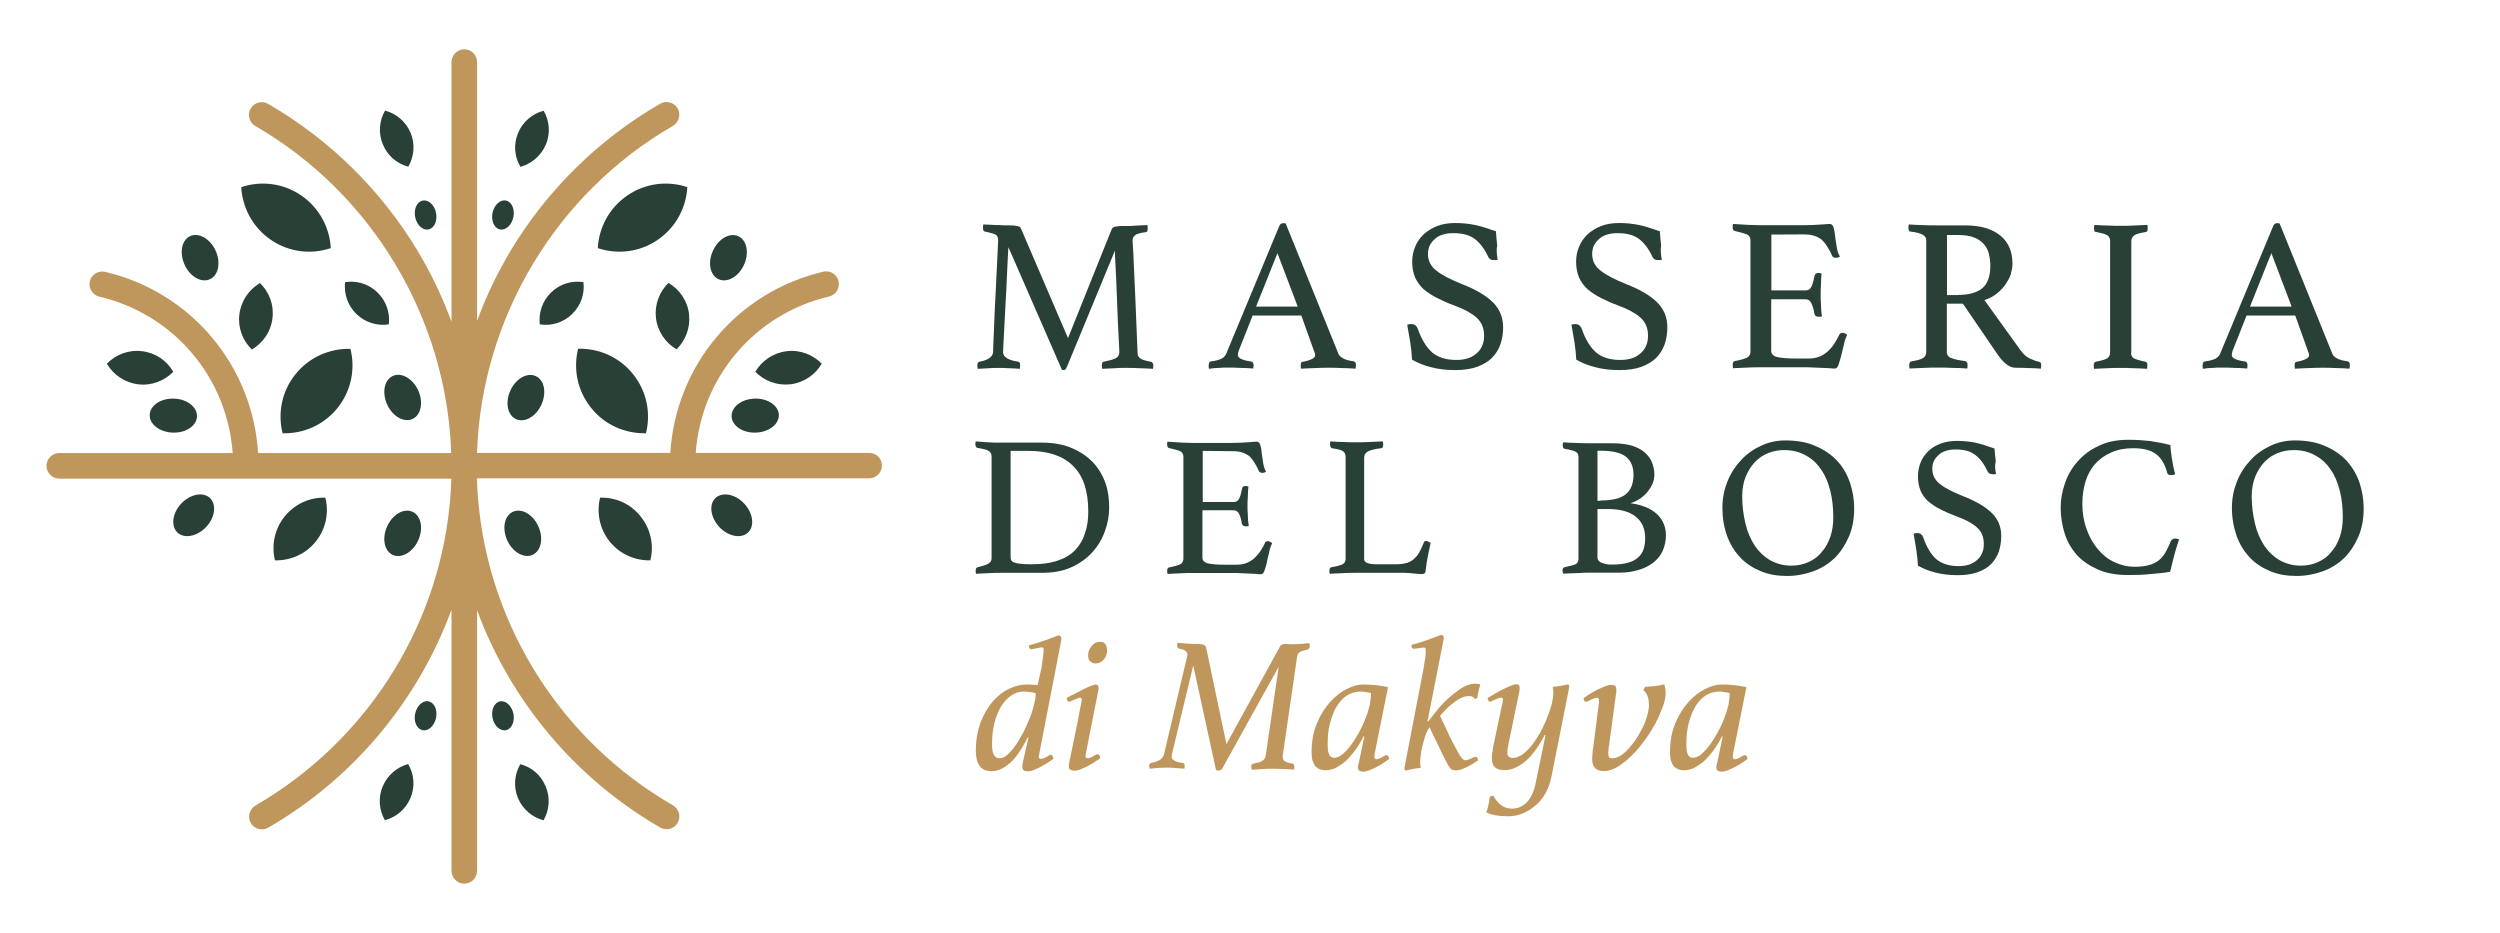 <?xml version="1.0" encoding="utf-8"?>
<!-- Generator: Adobe Illustrator 22.0.1, SVG Export Plug-In . SVG Version: 6.00 Build 0)  -->
<svg version="1.1" id="Livello_1" xmlns="http://www.w3.org/2000/svg" xmlns:xlink="http://www.w3.org/1999/xlink" x="0px" y="0px"
	 viewBox="0 0 1603 598" style="enable-background:new 0 0 1603 598;" xml:space="preserve">
<style type="text/css">
	.st0{fill:#BF975D;}
	.st1{fill:#284036;}
</style>
<g>
	<g>
		<g>
			<path class="st0" d="M557.4,290.4H446.1c3.5-48.4,37.7-89,85.5-100.3c4.4-1,7.1-5.4,6.1-9.8s-5.4-7.1-9.8-6.1
				c-55.3,13-94.6,60.2-98.1,116.2H305.9v-0.7c3-86,50.8-165.8,125.6-209c3.9-2.3,5.2-7.3,3-11.2c-2.3-3.9-7.3-5.2-11.2-3
				c-39.3,22.7-72.4,55.2-95.8,94.1c-8.6,14.4-15.9,29.5-21.6,45.2v-166c0-4.5-3.7-8.2-8.2-8.2s-8.2,3.7-8.2,8.2v166.5
				c-5.8-15.8-13.1-31.1-21.8-45.6c-23.4-38.9-56.5-71.4-95.8-94.1c-3.9-2.3-8.9-0.9-11.2,3c-2.3,3.9-0.9,8.9,3,11.2
				c74.9,43.3,122.8,123.4,125.6,209.7H165.5c-3.5-56-42.9-103.2-98.1-116.2c-4.4-1-8.8,1.7-9.8,6.1s1.7,8.8,6.1,9.8
				c47.9,11.3,82,51.9,85.5,100.3H38c-4.5,0-8.2,3.7-8.2,8.2s3.7,8.2,8.2,8.2h251.4c-0.2,5.7-0.5,11.3-1.1,16.9
				C280.4,404,233.8,476,163.8,516.5c-3.9,2.3-5.2,7.3-3,11.2c1.5,2.6,4.3,4.1,7.1,4.1c1.4,0,2.8-0.4,4.1-1.1
				c54.8-31.7,96.1-81.6,117.5-139.7v167.4c0,4.5,3.7,8.2,8.2,8.2s8.2-3.7,8.2-8.2V391.3c21.4,57.9,62.6,107.6,117.4,139.3
				c1.3,0.7,2.7,1.1,4.1,1.1c2.8,0,5.6-1.5,7.1-4.1c2.3-3.9,0.9-8.9-3-11.2c-71.1-41.1-117.8-114.2-124.9-195.7
				c-0.4-4.3-0.6-8.7-0.8-13.1v-0.9h251.5c4.5,0,8.2-3.7,8.2-8.2C565.5,294.1,561.9,290.4,557.4,290.4"/>
		</g>
		<g>
			<path class="st1" d="M189.5,239.9c-8.9,11-11.5,25.1-8.3,37.9c13.2,0.4,26.3-5.2,35.2-16.2c8.9-11.1,11.5-25.1,8.3-37.9
				C211.6,223.3,198.4,228.9,189.5,239.9"/>
		</g>
		<g>
			<path class="st1" d="M193.1,125.3c-11.7-8-25.9-9.5-38.4-5.3c0.7,13.1,7.3,25.8,19,33.8c11.7,8,25.9,9.5,38.4,5.3
				C211.4,146,204.8,133.3,193.1,125.3"/>
		</g>
		<g>
			<path class="st1" d="M221.3,180.9c-0.9,7.3,1.6,15,7.3,20.5c5.7,5.5,13.4,7.7,20.7,6.6c0.9-7.3-1.6-15-7.3-20.5
				C236.3,181.9,228.6,179.8,221.3,180.9"/>
		</g>
		<g>
			<path class="st1" d="M261.8,106.9c3.7-6.4,4.5-14.4,1.5-21.7c-3.1-7.3-9.3-12.4-16.4-14.3c-3.7,6.4-4.5,14.4-1.4,21.7
				C248.5,100,254.7,105,261.8,106.9"/>
		</g>
		<g>
			<path class="st1" d="M91.1,225.2c-8.7-1.1-16.9,2.2-22.6,8c4.1,7,11.3,12.1,20,13.2s16.9-2.2,22.6-8
				C107,231.3,99.8,226.2,91.1,225.2"/>
		</g>
		<g>
			<path class="st1" d="M174.7,204.1c1.1-8.7-2.1-16.9-8-22.6c-7,4.1-12.1,11.3-13.2,20s2.1,16.9,8,22.6
				C168.6,219.9,173.7,212.7,174.7,204.1"/>
		</g>
		<g>
			<path class="st1" d="M134.7,179c5.5-2.6,7-10.8,3.5-18.4s-10.9-11.7-16.3-9.2c-5.5,2.6-7,10.8-3.5,18.4
				C121.9,177.5,129.2,181.6,134.7,179"/>
		</g>
		<g>
			<path class="st1" d="M110.8,277.4c8.4,0.3,15.3-4.4,15.5-10.4s-6.4-11.2-14.8-11.4c-8.4-0.3-15.3,4.4-15.5,10.4
				C95.7,272,102.4,277.1,110.8,277.4"/>
		</g>
		<g>
			<path class="st1" d="M248.3,259.5c3.5,7.6,10.9,11.7,16.3,9.1c5.5-2.6,7-10.8,3.5-18.4s-10.9-11.7-16.3-9.1
				C246.3,243.7,244.8,251.9,248.3,259.5"/>
		</g>
		<g>
			<path class="st1" d="M274.8,147.1c3.7-0.8,5.8-5.5,4.8-10.6s-4.9-8.6-8.6-7.9c-3.7,0.8-5.8,5.5-4.8,10.6
				C267.3,144.4,271.1,147.9,274.8,147.1"/>
		</g>
		<g>
			<path class="st1" d="M414.2,277.8c3.2-12.8,0.6-26.8-8.3-37.9c-8.9-11.1-22-16.6-35.2-16.3c-3.2,12.8-0.6,26.8,8.3,37.9
				C387.8,272.6,401,278.1,414.2,277.8"/>
		</g>
		<g>
			<path class="st1" d="M402.3,125.3c-11.7,8-18.3,20.7-19,33.8c12.5,4.2,26.7,2.7,38.4-5.3s18.3-20.7,19-33.8
				C428.3,115.8,414,117.3,402.3,125.3"/>
		</g>
		<g>
			<path class="st1" d="M374.1,180.9c-7.3-1.1-15,1-20.7,6.6c-5.7,5.5-8.1,13.1-7.3,20.5c7.3,1.1,15-1,20.7-6.6
				C372.6,195.8,375,188.2,374.1,180.9"/>
		</g>
		<g>
			<path class="st1" d="M350,92.7c3.1-7.3,2.3-15.3-1.4-21.7c-7.1,1.9-13.4,6.9-16.4,14.3c-3.1,7.3-2.3,15.3,1.5,21.7
				C340.7,105,346.9,100,350,92.7"/>
		</g>
		<g>
			<path class="st1" d="M506.9,246.4c8.7-1.1,15.9-6.2,20-13.2c-5.7-5.8-13.9-9.1-22.6-8c-8.7,1.1-15.9,6.2-20,13.2
				C490,244.2,498.2,247.4,506.9,246.4"/>
		</g>
		<g>
			<path class="st1" d="M428.6,181.4c-5.8,5.7-9,13.9-8,22.6c1.1,8.7,6.2,15.9,13.2,20c5.8-5.7,9-13.9,8-22.6
				C440.8,192.7,435.6,185.5,428.6,181.4"/>
		</g>
		<g>
			<path class="st1" d="M460.7,179c5.5,2.6,12.8-1.5,16.3-9.1s2-15.8-3.5-18.4s-12.8,1.5-16.3,9.2
				C453.6,168.2,455.2,176.5,460.7,179"/>
		</g>
		<g>
			<path class="st1" d="M469.1,267c0.2,6,7.2,10.7,15.5,10.4c8.4-0.3,15-5.4,14.8-11.4s-7.2-10.7-15.5-10.4
				C475.5,255.8,468.9,260.9,469.1,267"/>
		</g>
		<g>
			<path class="st1" d="M343.6,241.2c-5.5-2.6-12.8,1.5-16.3,9.1s-2,15.8,3.5,18.4s12.8-1.5,16.3-9.1
				C350.6,251.9,349.1,243.7,343.6,241.2"/>
		</g>
		<g>
			<path class="st1" d="M320.6,147.1c3.7,0.8,7.5-2.8,8.6-7.9c1-5.1-1.1-9.9-4.8-10.6c-3.7-0.8-7.5,2.8-8.6,7.9
				C314.8,141.6,316.9,146.4,320.6,147.1"/>
		</g>
		<g>
			<path class="st1" d="M245.4,504.2c-3.1,7.3-2.3,15.3,1.4,21.7c7.1-1.9,13.4-6.9,16.4-14.3c3.1-7.3,2.3-15.3-1.5-21.7
				C254.7,491.8,248.5,496.9,245.4,504.2"/>
		</g>
		<g>
			<path class="st1" d="M202.5,347.2c6.6-8.2,8.5-18.6,6.1-28.1c-9.8-0.3-19.5,3.9-26.1,12.1s-8.5,18.6-6.2,28.1
				C186.2,359.5,195.9,355.4,202.5,347.2"/>
		</g>
		<g>
			<path class="st1" d="M116.2,322.9c-5.7,6.1-6.8,14.4-2.4,18.6c4.4,4.1,12.6,2.5,18.4-3.6c5.7-6.1,6.8-14.4,2.4-18.6
				C130.2,315.2,122,316.8,116.2,322.9"/>
		</g>
		<g>
			<path class="st1" d="M268.1,346.6c3.5-7.6,2-15.8-3.5-18.4s-12.8,1.5-16.3,9.2c-3.5,7.6-2,15.8,3.5,18.4
				C257.3,358.3,264.6,354.2,268.1,346.6"/>
		</g>
		<g>
			<path class="st1" d="M384.8,319.1c-2.4,9.5-0.4,19.9,6.1,28.1c6.6,8.2,16.4,12.3,26.1,12.1c2.4-9.5,0.4-19.9-6.2-28.1
				C404.3,322.9,394.6,318.8,384.8,319.1"/>
		</g>
		<g>
			<path class="st1" d="M458.8,319.3c-4.4,4.1-3.3,12.4,2.4,18.6c5.7,6.1,14,7.7,18.4,3.6s3.3-12.4-2.4-18.6
				C471.5,316.8,463.3,315.2,458.8,319.3"/>
		</g>
		<g>
			<path class="st1" d="M328.8,328.2c-5.5,2.6-7,10.8-3.5,18.4s10.9,11.7,16.3,9.1c5.5-2.6,7-10.8,3.5-18.4
				C341.6,329.7,334.3,325.6,328.8,328.2"/>
		</g>
		<g>
			<path class="st1" d="M274.8,449.7c-3.7-0.8-7.5,2.8-8.6,7.9c-1.1,5.1,1.1,9.9,4.8,10.6c3.7,0.8,7.5-2.8,8.6-7.9
				C280.6,455.2,278.5,450.5,274.8,449.7"/>
		</g>
		<g>
			<path class="st1" d="M333.6,490c-3.7,6.4-4.5,14.4-1.5,21.7c3.1,7.3,9.3,12.4,16.4,14.3c3.7-6.4,4.5-14.4,1.4-21.7
				C346.9,496.9,340.7,491.8,333.6,490"/>
		</g>
		<g>
			<path class="st1" d="M320.6,449.7c-3.7,0.8-5.8,5.5-4.8,10.6s4.9,8.6,8.6,7.9c3.7-0.8,5.8-5.5,4.8-10.6
				C328.1,452.5,324.3,449,320.6,449.7"/>
		</g>
	</g>
	<g>
		<g>
			<g>
				<g>
					<path class="st1" d="M712.7,147.3c0.2-0.4,0.4-0.8,0.6-1c0.2-0.4,0.6-0.6,1.2-0.8c0.6-0.2,1.2-0.4,2.3-0.4
						c0.8-0.2,2.3-0.2,3.9-0.2c0.8,0,1.7,0,2.9,0c1.2,0,2.5,0,3.9-0.2c1.4,0,2.9-0.2,4.3-0.2s2.7-0.2,3.9-0.2c0.2,1,0.2,1.7,0.2,2.3
						c0,1.4-0.4,2.3-1.4,2.3c-3.3,0.4-5.6,1-6.6,1.9c-1,0.8-1.7,1.9-1.7,3.1c0,0,0,1.2,0.2,3.7c0.2,2.3,0.4,6.4,0.6,12
						c0.2,5.6,0.6,13,1,22.1c0.4,9.3,0.8,20.7,1.4,34.3c0,1.9,0.6,3.1,1.9,3.9c1,0.8,3.3,1.4,6.8,2.1c0.4,0,0.8,0.4,1,0.8
						s0.4,0.8,0.4,1.4s0,1.2-0.2,2.3c-3.3-0.2-6.2-0.4-8.9-0.4c-2.7-0.2-5.2-0.2-7.4-0.2c-1,0-2.1,0-3.5,0c-1.4,0-2.9,0-4.3,0.2
						c-1.4,0-3.1,0.2-4.6,0.2c-1.4,0-2.9,0.2-3.9,0.2c-0.2-1-0.2-1.7-0.2-2.3c0-1.4,0.4-2.3,1.4-2.3c3.7-0.8,6.2-1.4,7.7-2.3
						c1.4-0.8,2.1-2.1,2.1-3.7c0-0.2,0-2.1-0.2-5.2s-0.4-7-0.6-11.6c-0.2-4.6-0.4-9.5-0.6-14.9c-0.2-5.4-0.4-10.3-0.6-15.1
						c-0.2-4.8-0.4-8.7-0.6-12.2c-0.2-3.3-0.2-5.6-0.2-6.2l-30.6,74.1c-0.4,0.8-0.8,1.4-1,1.9c-0.4,0.4-0.8,0.6-1.2,0.6
						c-0.6,0-1,0-1.2-0.2l-34.3-78.6c0,1-0.2,3.1-0.4,6.8c-0.2,3.5-0.4,7.9-0.6,12.8s-0.4,10.1-0.8,15.7c-0.2,5.6-0.6,10.5-0.8,15.3
						c-0.2,4.8-0.4,8.7-0.6,11.8c-0.2,3.1-0.2,4.8-0.2,5c0,2.9,3.1,5,9.5,6c1,0,1.4,0.8,1.4,2.3c0,0.6,0,1.2-0.2,2.3
						c-2.5-0.2-5-0.4-7.4-0.4c-2.5-0.2-4.6-0.2-6.4-0.2c-1.4,0-3.5,0-6,0.2c-2.5,0.2-5,0.2-7.2,0.4c-0.2-1-0.2-1.7-0.2-2.3
						c0-1.2,0.4-2.1,1.4-2.3c2.5-0.4,4.6-1.2,6-2.1c1.4-0.8,2.5-2.3,2.7-3.9c0-0.8,0-3.1,0.2-7s0.4-8.5,0.6-13.9
						c0.2-5.4,0.4-11,0.8-17c0.2-6,0.6-11.6,0.8-16.5c0.2-5.2,0.4-9.3,0.6-12.6c0.2-3.3,0.2-5,0.2-5.2c0-1.4-0.6-2.7-1.7-3.3
						c-1.2-0.6-3.3-1.2-6.6-1.9c-1,0-1.4-0.8-1.4-2.3c0-0.6,0-1.2,0.2-2.3c1.2,0,2.7,0.2,4.1,0.2c1.4,0,3.1,0.2,4.6,0.2
						c1.4,0,3.1,0,4.3,0.2c1.4,0,2.5,0,3.3,0c1.7,0,2.9,0,3.9,0.2c1,0.2,1.7,0.2,2.3,0.4c0.6,0.2,1,0.4,1.2,0.8s0.4,0.8,0.6,1
						l30,69.9L712.7,147.3z"/>
				</g>
				<g>
					<path class="st1" d="M834.4,202.3h-31.2l-8.9,22.5c-0.4,1-0.6,2.1-0.6,2.9c0,1.9,2.9,3.3,8.5,4.1c0.6,0,1,0.4,1.2,0.8
						s0.4,0.8,0.4,1.4s0,1.2-0.2,2.3c-2.5-0.2-5.2-0.4-8.1-0.4c-2.9-0.2-5.6-0.2-8.3-0.2c-1.9,0-3.7,0-5.8,0.2
						c-1.9,0-3.9,0.2-6.2,0.6c-0.2-0.8-0.2-1.4-0.2-2.3c0-0.6,0.2-1.2,0.4-1.7s0.6-0.8,1.4-0.8c2.9-0.4,5-1,6.4-1.7
						c1.4-0.6,2.5-1.9,3.1-3.3l33.7-81.1c0.6-1.7,1.4-2.5,2.7-2.5c0.4,0,0.8,0,1.7,0.2l33.9,83.8c0.6,1.2,1.9,2.3,3.7,3.1
						c1.9,0.8,3.9,1.2,5.8,1.4c0.6,0.2,1,0.4,1.2,0.8c0.4,0.4,0.4,0.8,0.4,1.7c0,0.6,0,1.2-0.2,2.3c-2.9-0.2-6-0.4-8.9-0.4
						c-2.9-0.2-5.6-0.2-8.1-0.2c-2.7,0-5.6,0-8.9,0.2s-6.4,0.2-9.1,0.4c-0.2-1-0.2-1.7-0.2-2.3c0-0.8,0.2-1.4,0.4-1.7
						c0.4-0.4,0.6-0.4,0.8-0.4c2.5-0.4,4.3-1,5.8-1.7s2.3-1.4,2.3-2.7c0-0.6-0.2-1.2-0.6-2.1L834.4,202.3z M832.1,196.6l-13-34.3
						l-13.7,34.3H832.1z"/>
				</g>
				<g>
					<path class="st1" d="M960.3,166.6c-1,0.2-1.7,0.2-2.1,0.2c-1.2,0-2.1-0.2-2.7-0.6s-1-1-1.2-1.4c-2.5-5.4-5.4-9.1-8.7-11.6
						c-3.3-2.5-7.9-3.7-13.7-3.7c-2.3,0-4.3,0.2-6.4,0.8c-2.1,0.6-3.7,1.4-5.2,2.7c-1.4,1.2-2.7,2.7-3.5,4.3s-1.2,3.5-1.2,5.6
						c0,4.3,1.9,8.1,5.6,10.8c3.7,2.9,9.1,5.6,16.3,8.5c8.9,3.5,15.5,7.4,19.9,11.8c4.3,4.3,6.4,9.7,6.4,15.9
						c0,3.9-0.6,7.4-1.7,10.8c-1.2,3.3-2.9,6.2-5.4,8.7c-2.5,2.5-5.6,4.3-9.5,5.8c-3.9,1.4-8.7,2.1-14.1,2.1c-5.8,0-11-0.6-15.7-1.9
						c-4.8-1.2-8.7-2.9-12-4.8c-0.2-3.9-0.6-7.7-1.2-11.4c-0.6-3.7-1.2-7.2-1.9-11c0.6-0.2,1.4-0.4,2.5-0.4s2.1,0.2,2.7,0.8
						c0.6,0.4,1.2,1.2,1.7,2.5c2.3,6.6,5.4,11.6,9.1,14.9c3.7,3.1,8.9,4.8,15.5,4.8c2.9,0,5.6-0.4,7.9-1.2c2.3-0.8,4.1-2.1,5.6-3.5
						s2.7-3.1,3.3-5c0.8-1.9,1-3.9,1-6c0-4.8-1.7-8.7-5-11.6c-3.3-2.9-8.1-5.4-14.3-7.7c-3.9-1.4-7.7-3.1-11-4.8
						c-3.3-1.7-6-3.5-8.5-5.6c-2.3-2.1-4.1-4.6-5.4-7.4c-1.2-2.9-1.9-6.2-1.9-10.1c0-3.5,0.6-6.6,1.9-9.7c1.2-3.1,3.1-5.6,5.4-7.9
						c2.5-2.3,5.2-3.9,8.7-5.4c3.3-1.2,7.2-1.9,11.4-1.9c4.3,0,8.7,0.4,12.6,1.2c3.9,0.8,8.5,2.3,13.7,4.1c0.2,2.9,0.4,5.8,0.8,9.1
						C959.3,160.8,959.9,163.9,960.3,166.6"/>
				</g>
				<g>
					<path class="st1" d="M1065.6,166.6c-1,0.2-1.7,0.2-2.1,0.2c-1.2,0-2.1-0.2-2.7-0.6c-0.6-0.4-1-1-1.2-1.4
						c-2.5-5.4-5.4-9.1-8.7-11.6c-3.3-2.5-7.9-3.7-13.7-3.7c-2.3,0-4.3,0.2-6.4,0.8c-2.1,0.6-3.7,1.4-5.2,2.7
						c-1.4,1.2-2.7,2.7-3.5,4.3s-1.2,3.5-1.2,5.6c0,4.3,1.9,8.1,5.6,10.8c3.7,2.9,9.1,5.6,16.3,8.5c8.9,3.5,15.5,7.4,19.9,11.8
						c4.3,4.3,6.4,9.7,6.4,15.9c0,3.9-0.6,7.4-1.7,10.8c-1.2,3.3-2.9,6.2-5.4,8.7c-2.5,2.5-5.6,4.3-9.5,5.8
						c-3.9,1.4-8.7,2.1-14.1,2.1c-5.8,0-11-0.6-15.7-1.9c-4.8-1.2-8.7-2.9-12-4.8c-0.2-3.9-0.6-7.7-1.2-11.4
						c-0.6-3.7-1.2-7.2-1.9-11c0.6-0.2,1.4-0.4,2.3-0.4c1,0,2.1,0.2,2.7,0.8c0.6,0.4,1.2,1.2,1.7,2.5c2.3,6.6,5.4,11.6,9.1,14.9
						c3.7,3.1,8.9,4.8,15.5,4.8c2.9,0,5.6-0.4,7.9-1.2c2.3-0.8,4.1-2.1,5.6-3.5s2.7-3.1,3.3-5c0.8-1.9,1-3.9,1-6
						c0-4.8-1.7-8.7-5-11.6c-3.3-2.9-8.1-5.4-14.3-7.7c-3.9-1.4-7.7-3.1-11-4.8c-3.3-1.7-6-3.5-8.5-5.6c-2.3-2.1-4.1-4.6-5.4-7.4
						c-1.2-2.9-1.9-6.2-1.9-10.1c0-3.5,0.6-6.6,1.9-9.7c1.2-3.1,3.1-5.6,5.4-7.9c2.5-2.3,5.2-3.9,8.7-5.4c3.3-1.2,7.2-1.9,11.4-1.9
						c4.3,0,8.7,0.4,12.6,1.2c3.9,0.8,8.5,2.3,13.7,4.1c0.2,2.9,0.4,5.8,0.8,9.1C1064.6,160.8,1065,163.9,1065.6,166.6"/>
				</g>
				<g>
					<path class="st1" d="M1135.8,150.4v35.8h21.9c1.9,0,3.1-0.8,3.9-2.7c0.8-1.9,1.4-4.1,1.9-6.6c0.2-1.2,1-1.9,2.5-1.9
						c0.2,0,0.6,0,1,0.2c0.4,0,0.8,0.2,1,0.2c-0.2,2.1-0.4,4.3-0.4,7c-0.2,2.7-0.2,5-0.2,6.8c0,1.7,0,3.5,0.2,5.8
						c0,2.3,0.2,5,0.6,7.9c-0.8,0.2-1.4,0.2-2.1,0.2c-1.4,0-2.5-0.6-2.7-1.9c-0.4-2.7-1-4.8-1.9-6.6c-0.8-1.9-2.1-2.7-3.9-2.7h-21.9
						v33.1c0,1.9,1.2,3.3,3.7,3.9c2.5,0.6,6.6,1,12.4,1h7.7c2.7,0,5-0.4,7-1.2c2.1-0.8,3.7-1.9,5.4-3.3c1.4-1.4,2.9-2.9,4.1-4.8
						c1.2-1.9,2.3-3.9,3.5-6.2c0.2-0.6,1-1,2.1-1c0.4,0,1,0.2,1.4,0.4c0.4,0.2,1,0.6,1.4,0.8c-0.8,1.9-1.7,3.9-2.1,6.4
						c-0.6,2.5-1.2,4.8-1.7,7c-0.6,2.3-1.2,4.1-1.7,5.8c-0.6,1.7-1.4,2.5-2.3,2.5s-1.9,0-3.3-0.2c-1.4,0-2.9-0.2-4.6-0.2
						c-1.7,0-3.3-0.2-5-0.2s-3.1-0.2-4.3-0.2h-30.6c-2.7,0-5.6,0-8.7,0.2s-6,0.2-8.9,0.4c-0.2-1-0.2-1.7-0.2-2.3
						c0-1.2,0.4-2.1,1.4-2.3c3.5-0.6,6-1.4,7.7-2.1c1.4-0.8,2.3-2.1,2.3-3.9v-71.2c0-1.9-0.6-3.1-2.1-3.9c-1.4-0.6-3.9-1.4-7.9-2.3
						c-1-0.2-1.4-1-1.4-2.3c0-0.4,0-0.8,0-1.2c0-0.4,0.2-0.6,0.2-1c3.9,0.2,7.4,0.4,10.1,0.6c2.7,0,5.2,0.2,7.2,0.2h27.5
						c4.1,0,7.9-0.2,11-0.4c3.1-0.2,5.2-0.4,6.2-0.4c1.2,0,2.1,0.8,2.5,2.3c0.4,1.4,0.8,3.3,1,5.6c0.2,2.1,0.6,4.3,1,6.8
						c0.4,2.5,1,4.6,2.1,6.2c-0.8,0.6-1.7,0.8-2.5,0.8c-1.2,0-2.1-0.4-2.5-1.2c-1-2.5-2.3-4.6-3.3-6.2c-1-1.7-2.3-3.1-3.5-4.3
						c-1.4-1-2.9-1.9-5-2.5c-1.9-0.6-4.3-0.8-7-0.8L1135.8,150.4L1135.8,150.4z"/>
				</g>
				<g>
					<path class="st1" d="M1258.6,194.7h-10.3v30.8c0,2.1,1,3.5,2.9,4.1c1.9,0.8,4.8,1.4,8.7,1.9c1,0.2,1.7,1,1.7,2.5
						c0,0.6,0,1.4-0.2,2.3c-2.5-0.2-5.6-0.4-9.1-0.4c-3.5-0.2-7-0.2-10.5-0.2c-2.5,0-5.2,0-8.5,0.2c-3.1,0.2-6.2,0.2-8.9,0.4
						c-0.2-1-0.2-1.7-0.2-2.3c0-1.2,0.4-2.1,1.4-2.3c3.5-0.6,6-1.2,7.4-2.1s2.1-2.1,2.1-3.9v-71.2c0-1.9-0.6-3.1-2.1-3.9
						c-1.4-0.8-3.9-1.7-7.9-2.1c-1,0-1.4-0.8-1.4-2.3c0-0.6,0-1.2,0.2-2.3c2.9,0.2,5.8,0.4,8.7,0.4c2.9,0.2,5.8,0.2,8.5,0.2h18.8
						c10.1,0,17.6,2.3,22.8,6.6c5.2,4.3,7.7,10.3,7.7,18c0,2.1-0.4,4.1-1,6.4s-1.9,4.3-3.3,6.6c-1.4,2.1-3.3,4.1-5.6,6
						c-2.3,1.9-5,3.3-8.1,4.3l23.4,32.5c1.9,2.5,3.7,4.1,5.8,5c2.1,1,4.1,1.7,6,2.1c0.8,0.2,1.2,0.8,1.2,1.9c0,0.8,0,1.7-0.2,2.5
						c-2.1-0.2-4.8-0.4-7.9-0.4c-3.1-0.2-6-0.2-8.5-0.2c-1.9,0-3.9-0.8-6-2.5c-2.1-1.7-3.9-3.9-5.6-6.4L1258.6,194.7z M1255.7,189.1
						c6.6,0,11.6-1.4,15.1-4.1c3.5-2.7,5.4-7.7,5.4-14.5c0-2.9-0.4-5.6-1-8.1c-0.8-2.5-1.9-4.6-3.5-6.2c-1.7-1.9-3.7-3.1-6.4-4.1
						s-6-1.4-9.7-1.4h-7.2v38.5H1255.7z"/>
				</g>
				<g>
					<path class="st1" d="M1366.4,225.9c0,1.9,0.6,3.1,1.9,3.9c1.2,0.6,3.7,1.4,7.2,2.1c1,0.2,1.4,1,1.4,2.3c0,0.6,0,1.2-0.2,2.3
						c-2.9-0.2-5.8-0.4-8.7-0.4c-2.9-0.2-5.6-0.2-8.3-0.2c-2.5,0-5.4,0-8.3,0.2c-3.1,0.2-6,0.2-8.7,0.4c-0.2-1-0.2-1.7-0.2-2.3
						c0-1.2,0.4-2.1,1.4-2.3c3.5-0.6,6-1.4,7.2-2.1c1.2-0.8,1.9-2.1,1.9-3.9v-71.2c0-1.9-0.6-3.1-1.9-3.9s-3.7-1.4-7.2-2.1
						c-0.6,0-1-0.4-1-0.8c-0.2-0.4-0.2-1-0.2-1.4c0-0.6,0-1.2,0.2-2.3c2.9,0.2,5.8,0.4,8.7,0.4c3.1,0.2,5.8,0.2,8.3,0.2
						c2.3,0,5,0,8.1-0.2s6-0.2,8.9-0.4c0.2,1,0.2,1.7,0.2,2.3c0,1.4-0.4,2.3-1.4,2.3c-3.5,0.6-6,1.2-7.2,2.1
						c-1.2,0.8-1.9,2.1-1.9,3.9v71.2H1366.4z"/>
				</g>
				<g>
					<path class="st1" d="M1471.7,202.3h-31.2l-8.9,22.5c-0.4,1-0.6,2.1-0.6,2.9c0,1.9,2.9,3.3,8.5,4.1c0.6,0,1,0.4,1.2,0.8
						c0.2,0.4,0.4,0.8,0.4,1.4s0,1.2-0.2,2.3c-2.5-0.2-5.2-0.4-8.1-0.4c-2.9-0.2-5.6-0.2-8.3-0.2c-1.9,0-3.7,0-5.8,0.2
						c-1.9,0-3.9,0.2-6.2,0.6c-0.2-0.8-0.2-1.4-0.2-2.3c0-0.6,0.2-1.2,0.4-1.7c0.2-0.4,0.6-0.8,1.4-0.8c2.9-0.4,5-1,6.4-1.7
						s2.5-1.9,3.1-3.3l33.7-81.1c0.6-1.7,1.4-2.5,2.7-2.5c0.4,0,0.8,0,1.7,0.2l33.9,83.8c0.6,1.2,1.9,2.3,3.7,3.1
						c1.9,0.8,3.9,1.2,5.8,1.4c0.6,0.2,1,0.4,1.2,0.8c0.4,0.4,0.4,0.8,0.4,1.7c0,0.6,0,1.2-0.2,2.3c-2.9-0.2-6-0.4-8.9-0.4
						c-2.9-0.2-5.6-0.2-8.1-0.2c-2.7,0-5.6,0-8.9,0.2c-3.3,0.2-6.4,0.2-9.1,0.4c-0.2-1-0.2-1.7-0.2-2.3c0-0.8,0.2-1.4,0.4-1.7
						c0.4-0.4,0.6-0.4,0.8-0.4c2.5-0.4,4.3-1,5.8-1.7s2.3-1.4,2.3-2.7c0-0.6-0.2-1.2-0.6-2.1L1471.7,202.3z M1469.4,196.6l-13-34.3
						l-13.7,34.3H1469.4z"/>
				</g>
			</g>
			<g>
				<g>
					<path class="st1" d="M711.2,325.5c0,5.1-0.9,10.1-2.7,15c-1.7,4.9-4.4,9.5-8,13.5s-8,7.2-13.5,9.7c-5.5,2.5-11.8,3.6-19,3.6
						h-26.4c-2.3,0-4.7,0-7.6,0.2c-2.8,0.2-5.5,0.2-8.2,0.4c-0.2-0.8-0.2-1.5-0.2-2.1c0-1.1,0.4-1.9,1.3-2.1
						c3.2-0.8,5.5-1.5,6.8-2.3s2.1-1.7,2.1-3.4v-65.3c0-1.7-0.6-2.8-1.9-3.6c-1.3-0.8-3.6-1.3-7-1.9c-0.6,0-0.9-0.4-1.1-0.8
						c-0.2-0.4-0.4-0.9-0.4-1.3c0-0.6,0-1.1,0.2-2.1c1.7,0.2,3.4,0.2,4.7,0.4c1.3,0,2.7,0.2,3.8,0.2s2.5,0.2,3.6,0.2h3.6H668
						c7.2,0,13.5,1.1,19,3.4c5.5,2.3,9.9,5.3,13.5,8.9c3.6,3.8,6.3,8.2,8.2,13.3C710.5,314.3,711.2,319.8,711.2,325.5 M697.8,328
						c0-13.1-3.2-23-9.9-29.4c-6.6-6.5-16.1-9.5-28.7-9.5h-11.2v68.3c0,0.8,0.2,1.5,0.6,2.1c0.4,0.6,1.1,1.1,2.3,1.3
						c0.9,0.4,2.5,0.6,4.2,0.8c1.7,0.2,4,0.2,6.8,0.2c6.6,0,12.1-0.8,16.7-2.5c4.6-1.5,8.2-3.8,11-6.8c2.8-3,4.9-6.5,6.1-10.8
						C697.2,337.8,697.8,333.1,697.8,328"/>
				</g>
				<g>
					<path class="st1" d="M771.2,289.1v32.8h19.9c1.7,0,2.8-0.8,3.6-2.5c0.8-1.7,1.3-3.8,1.7-6.1c0.2-1.1,0.9-1.7,2.3-1.7
						c0.2,0,0.6,0,0.9,0.2c0.4,0,0.8,0.2,0.9,0.2c-0.2,1.9-0.4,4-0.4,6.5c-0.2,2.5-0.2,4.6-0.2,6.3c0,1.5,0,3.2,0.2,5.3
						c0,2.1,0.2,4.6,0.6,7.2c-0.8,0.2-1.3,0.2-1.9,0.2c-1.3,0-2.1-0.6-2.5-1.7c-0.4-2.5-0.9-4.4-1.7-6.1s-1.9-2.5-3.6-2.5H771v30.4
						c0,1.7,1.1,3,3.4,3.6c2.3,0.6,6.1,0.9,11.4,0.9h7c2.5,0,4.6-0.4,6.5-1.1c1.9-0.8,3.4-1.7,4.9-3c1.3-1.3,2.7-2.7,3.8-4.4
						c1.1-1.7,2.3-3.6,3.2-5.7c0.2-0.6,0.9-0.9,1.9-0.9c0.4,0,0.9,0.2,1.3,0.4c0.4,0.2,0.9,0.6,1.3,0.8c-0.8,1.7-1.5,3.6-1.9,5.9
						c-0.6,2.3-1.1,4.4-1.5,6.5c-0.4,2.1-1.1,3.8-1.5,5.3c-0.6,1.5-1.3,2.3-2.1,2.3c-0.8,0-1.7,0-3-0.2c-1.3,0-2.7-0.2-4.2-0.2
						c-1.5,0-3-0.2-4.6-0.2c-1.5,0-2.8-0.2-4-0.2h-28.1c-2.5,0-5.1,0-8,0.2c-2.8,0.2-5.5,0.2-8.2,0.4c-0.2-0.9-0.2-1.5-0.2-2.1
						c0-1.1,0.4-1.9,1.3-2.1c3.2-0.6,5.5-1.3,7-1.9c1.3-0.8,2.1-1.9,2.1-3.6v-65.3c0-1.7-0.6-2.8-1.9-3.6c-1.3-0.6-3.6-1.3-7.2-2.1
						c-0.9-0.2-1.3-0.9-1.3-2.1c0-0.4,0-0.8,0-1.1c0-0.4,0.2-0.6,0.2-0.9c3.6,0.2,6.8,0.4,9.3,0.6c2.5,0,4.7,0.2,6.6,0.2H790
						c3.8,0,7.2-0.2,10.1-0.4c2.8-0.2,4.7-0.4,5.7-0.4c1.1,0,1.9,0.8,2.3,2.1c0.4,1.3,0.8,3,0.9,5.1c0.2,1.9,0.6,4,0.9,6.3
						c0.4,2.3,0.9,4.2,1.9,5.7c-0.8,0.6-1.5,0.8-2.3,0.8c-1.1,0-1.9-0.4-2.3-1.1c-0.9-2.3-2.1-4.2-3-5.7c-0.9-1.5-2.1-2.8-3.2-4
						c-1.3-0.9-2.7-1.7-4.6-2.3c-1.7-0.6-4-0.8-6.5-0.8L771.2,289.1L771.2,289.1z"/>
				</g>
				<g>
					<path class="st1" d="M874.6,357.9c0,1.5,0.6,2.5,1.9,3s3,0.9,5.3,0.9h14c2.5,0,4.6-0.4,6.5-0.9c1.7-0.6,3.4-1.5,4.6-2.8
						c1.3-1.1,2.5-2.7,3.4-4.4c0.9-1.7,1.9-3.8,2.7-5.9c0.2-0.8,0.8-0.9,1.5-0.9c0.4,0,0.9,0.2,1.3,0.4c0.4,0.2,0.9,0.4,1.5,0.8
						c-0.6,2.7-1.1,5.3-1.7,8.2c-0.6,2.8-1.1,6.1-1.5,9.7c0,0.9-0.4,1.5-0.8,1.7c-0.4,0.2-0.9,0.4-1.5,0.4c-1.5,0-3.2-0.2-5.5-0.4
						c-2.1-0.2-4.2-0.4-5.7-0.4h-32.1c-1.9,0-4.4,0-7.4,0.2c-3,0.2-5.9,0.2-8.5,0.4c-0.2-0.9-0.2-1.5-0.2-2.1c0-1.1,0.4-1.9,1.3-2.1
						c3.6-0.6,5.9-1.3,7.2-1.9c1.3-0.8,1.9-1.9,1.9-3.4v-65.5c0-1.7-0.6-2.8-1.7-3.6c-1.1-0.8-3.4-1.3-7-1.9c-0.4,0-0.8-0.4-0.9-0.8
						s-0.4-0.8-0.4-1.3s0-1.3,0.2-2.3c2.8,0.2,5.7,0.4,8.5,0.4c2.8,0.2,5.3,0.2,7.2,0.2c2.8,0,6.1,0,9.3-0.2
						c3.2-0.2,6.1-0.2,8.7-0.4c0.2,0.9,0.2,1.5,0.2,2.1c0,1.5-0.4,2.3-1.3,2.3c-3.6,0.4-6.5,1.1-8.2,1.9c-1.7,0.8-2.7,2.3-2.7,4.4
						v64.3H874.6z"/>
				</g>
				<g>
					<path class="st1" d="M1045.2,322.6c2.7,0.4,5.5,0.9,8.2,1.9c2.7,0.9,5.3,2.1,7.4,3.8c2.3,1.7,4,3.6,5.3,6.1
						c1.3,2.5,2.1,5.3,2.1,8.7c0,3.8-0.8,7.2-2.1,10.1c-1.3,3-3.4,5.5-6.1,7.6s-5.7,3.6-9.5,4.7c-3.6,1.1-7.8,1.7-12.1,1.7H1018
						c-1.5,0-3,0-4.9,0.2c-1.9,0-3.6,0.2-5.1,0.2c-1.9,0-3.8,0.2-5.7,0.2c0-0.2-0.2-0.4-0.2-0.8c0-0.2-0.2-0.4-0.2-0.6v-0.6
						c0-1.1,0.4-1.9,1.3-2.1c3.4-0.8,5.7-1.3,7-1.9c1.3-0.6,1.9-1.9,1.9-3.6V293c0-0.8-0.2-1.5-0.4-2.1c-0.4-0.6-0.8-0.9-1.5-1.3
						c-0.8-0.4-1.5-0.8-2.7-0.9c-1.1-0.4-2.5-0.6-4.2-0.9c-0.9-0.2-1.3-0.9-1.3-2.5c0-0.4,0-0.8,0.2-0.9c0-0.2,0-0.6,0.2-0.8
						c2.7,0.2,5.3,0.4,8.3,0.4c3,0.2,5.5,0.2,7.6,0.2h15.7c4.7,0,8.9,0.6,12.3,1.5c3.4,1.1,6.1,2.5,8.3,4.4c2.1,1.9,3.8,4,4.7,6.5
						c0.9,2.5,1.5,4.9,1.5,7.6c0,1.9-0.4,4-1.1,5.7c-0.8,1.9-1.9,3.6-3.2,5.3c-1.3,1.7-2.8,3-4.7,4.4c-1.9,1.3-4,2.3-6.3,3v0.2
						H1045.2z M1026.2,320.9c7.6,0,12.9-1.3,16.3-4c3.2-2.7,4.9-6.8,4.9-12.5c0-5.3-1.7-9.1-4.9-11.6c-3.2-2.5-8.7-3.8-16.3-3.8
						h-1.9v32.1h1.9V320.9z M1024.3,357.4c0,0.9,0.4,1.7,0.9,2.3c0.6,0.6,1.3,1.1,2.3,1.3c0.9,0.4,1.9,0.6,2.8,0.8
						c0.9,0.2,2.1,0.2,3,0.2c3.2,0,6.3-0.2,8.9-0.8c2.7-0.6,4.9-1.3,6.8-2.7c1.9-1.3,3.4-3,4.4-5.1c0.9-2.1,1.5-4.9,1.5-8.3
						c0-6.1-2.1-10.8-6.3-14c-4.2-3.2-10.1-4.7-17.5-4.7h-6.8v31.1H1024.3z"/>
				</g>
				<g>
					<path class="st1" d="M1104.4,325.5c0-5.9,1.1-11.4,3.2-16.7c2.1-5.3,5.1-9.9,8.7-13.7c3.6-4,8-7,12.9-9.3
						c4.9-2.3,10.1-3.4,15.4-3.4c7.4,0,14,1.1,19.5,3.6c5.5,2.3,10.2,5.5,13.9,9.5s6.3,8.5,8.2,13.9c1.7,5.3,2.7,10.6,2.7,16.5
						c0,6.8-1.1,12.9-3.4,18.2s-5.3,9.9-9.1,13.7c-4,3.8-8.5,6.6-13.7,8.5c-5.3,1.9-10.8,3-16.9,3s-11.6-0.9-16.7-3
						c-5.1-2.1-9.5-4.9-13.1-8.7c-3.6-3.8-6.5-8.3-8.5-13.7C1105.3,337.8,1104.4,331.9,1104.4,325.5 M1148.6,362.7
						c4,0,7.8-0.8,11-2.3c3.4-1.5,6.3-3.6,8.5-6.5c2.5-2.7,4.2-6.1,5.5-9.7c1.3-3.8,1.9-8,1.9-12.3c0-6.1-0.6-12-1.9-17.1
						c-1.3-5.3-3.2-9.9-5.9-13.7c-2.7-4-5.9-7-9.9-9.1c-4-2.3-8.5-3.4-13.9-3.4c-3.4,0-6.8,0.6-10.1,1.9c-3.2,1.3-6.1,3.2-8.5,5.7
						s-4.4,5.7-5.9,9.3c-1.5,3.6-2.3,8-2.3,12.7c0,6.3,0.8,12.1,2.1,17.6c1.3,5.5,3.4,10.1,5.9,14c2.7,4,5.9,7,9.7,9.3
						C1139.1,361.5,1143.5,362.7,1148.6,362.7"/>
				</g>
				<g>
					<path class="st1" d="M1279.9,303.9c-0.9,0.2-1.5,0.2-1.9,0.2c-1.1,0-1.9-0.2-2.5-0.6s-0.9-0.9-1.1-1.3c-2.3-4.9-4.9-8.3-8-10.6
						c-3-2.3-7.2-3.4-12.5-3.4c-2.1,0-4,0.2-5.9,0.8c-1.9,0.6-3.4,1.3-4.7,2.5c-1.3,1.1-2.5,2.5-3.2,4c-0.8,1.5-1.1,3.2-1.1,5.1
						c0,4,1.7,7.4,5.1,9.9c3.4,2.7,8.3,5.1,15,7.8c8.2,3.2,14.2,6.8,18.2,10.8c4,4,5.9,8.9,5.9,14.6c0,3.6-0.6,6.8-1.5,9.9
						c-1.1,3-2.7,5.7-4.9,8c-2.3,2.3-5.1,4-8.7,5.3c-3.6,1.3-8,1.9-12.9,1.9c-5.3,0-10.1-0.6-14.4-1.7c-4.4-1.1-8-2.7-11-4.4
						c-0.2-3.6-0.6-7-1.1-10.4c-0.6-3.4-1.1-6.6-1.7-10.1c0.6-0.2,1.3-0.4,2.3-0.4c0.9,0,1.9,0.2,2.5,0.8c0.6,0.4,1.1,1.1,1.5,2.3
						c2.1,6.1,4.9,10.6,8.3,13.7c3.4,2.8,8.2,4.4,14.2,4.4c2.7,0,5.1-0.4,7.2-1.1c2.1-0.8,3.8-1.9,5.1-3.2c1.3-1.3,2.5-2.8,3-4.6
						c0.8-1.7,0.9-3.6,0.9-5.5c0-4.4-1.5-8-4.6-10.6c-3-2.7-7.4-4.9-13.1-7c-3.6-1.3-7-2.8-10.1-4.4c-3-1.5-5.5-3.2-7.8-5.1
						c-2.1-1.9-3.8-4.2-4.9-6.8c-1.1-2.7-1.7-5.7-1.7-9.3c0-3.2,0.6-6.1,1.7-8.9c1.1-2.8,2.8-5.1,4.9-7.2c2.1-2.1,4.7-3.6,8-4.9
						c3-1.1,6.6-1.7,10.4-1.7c4,0,8,0.4,11.6,1.1c3.6,0.8,7.8,2.1,12.5,3.8c0.2,2.7,0.4,5.3,0.8,8.3
						C1278.9,298.5,1279.3,301.4,1279.9,303.9"/>
				</g>
				<g>
					<path class="st1" d="M1364.3,368.7c-7.2,0-13.5-1.1-18.8-3.4c-5.3-2.3-9.9-5.3-13.5-9.1c-3.6-4-6.3-8.5-8-13.7
						c-1.7-5.3-2.7-11-2.7-17.1c0-5.1,0.9-10.1,2.7-15.4c1.7-5.1,4.4-9.9,8-13.9c3.6-4.2,8-7.6,13.5-10.1c5.3-2.7,11.8-4,18.8-4
						c2.8,0,5.5,0,7.8,0.2c2.3,0.2,4.6,0.4,6.8,0.6c2.1,0.4,4.2,0.8,6.3,1.1c2.1,0.4,4.2,0.9,6.5,1.5c0,2.3,0.4,5.1,0.9,8.5
						c0.6,3.4,1.1,6.6,2.1,10.1c-0.8,0.4-1.3,0.6-2.1,0.6s-1.3,0-1.9-0.2s-0.9-0.6-1.1-1.3c-1.5-5.7-4-9.7-7.4-12.1
						c-3.4-2.5-8.2-3.6-14.4-3.6c-5.3,0-10.1,0.9-14,2.7c-4,1.7-7.6,4.2-10.2,7.2c-2.8,3-4.9,6.8-6.3,11.2
						c-1.3,4.4-2.1,9.1-2.1,14.4c0,5.9,0.9,11.4,2.7,16.3c1.7,4.9,4.2,9.3,7.2,12.9c3,3.6,6.6,6.5,10.6,8.3c4,1.9,8.3,3,13.1,3
						c3.6,0,6.8-0.4,9.3-1.1c2.5-0.8,4.6-1.7,6.3-3.2c1.7-1.3,3-3,4.2-5.1c1.1-2.1,2.3-4.4,3.2-6.8c0.6-1.3,1.7-1.9,3-1.9
						c0.4,0,0.9,0,1.3,0.2s0.8,0.2,1.1,0.4c-0.9,3-2.1,6.3-3,9.9c-0.9,3.6-1.9,7.2-2.7,10.8c-4.2,0.8-8.5,1.1-12.9,1.5
						C1374.4,368.6,1369.6,368.7,1364.3,368.7"/>
				</g>
				<g>
					<path class="st1" d="M1431.1,325.5c0-5.9,1.1-11.4,3.2-16.7c2.1-5.3,5.1-9.9,8.7-13.7c3.6-4,8-7,12.9-9.3
						c4.9-2.3,10.1-3.4,15.4-3.4c7.4,0,14,1.1,19.5,3.6c5.5,2.3,10.2,5.5,13.9,9.5c3.6,4,6.3,8.5,8.2,13.9
						c1.7,5.3,2.7,10.6,2.7,16.5c0,6.8-1.1,12.9-3.4,18.2s-5.3,9.9-9.1,13.7c-4,3.8-8.5,6.6-13.7,8.5c-5.3,1.9-10.8,3-16.9,3
						c-6.1,0-11.6-0.9-16.7-3c-5.1-2.1-9.5-4.9-13.1-8.7s-6.5-8.3-8.5-13.7C1432.1,337.8,1431.1,331.9,1431.1,325.5 M1475.3,362.7
						c4,0,7.8-0.8,11-2.3c3.4-1.5,6.3-3.6,8.5-6.5c2.5-2.7,4.2-6.1,5.5-9.7c1.3-3.8,1.9-8,1.9-12.3c0-6.1-0.6-12-1.9-17.1
						c-1.3-5.3-3.2-9.9-5.9-13.7c-2.7-4-5.9-7-9.9-9.1c-4-2.3-8.5-3.4-13.9-3.4c-3.4,0-6.8,0.6-10.1,1.9s-6.1,3.2-8.5,5.7
						s-4.4,5.7-5.9,9.3c-1.5,3.6-2.3,8-2.3,12.7c0,6.3,0.8,12.1,2.1,17.6c1.3,5.5,3.4,10.1,5.9,14c2.7,4,5.9,7,9.7,9.3
						C1465.8,361.5,1470.4,362.7,1475.3,362.7"/>
				</g>
			</g>
		</g>
		<g>
			<g>
				<path class="st0" d="M667.6,429.2c0.2-0.9,0.4-2,0.5-3.2s0.4-2.3,0.5-3.4c0.2-1.1,0.2-2.2,0.4-3.2c0-1.1,0.2-1.8,0.2-2.5
					c0-0.4,0-0.9-0.2-1.3c-0.2-0.4-0.5-0.5-1.1-0.5c-0.2,0-0.7,0-1.3,0.2c-0.5,0.2-1.3,0.2-2,0.4c-0.7,0.2-1.3,0.2-2,0.4
					c-0.5,0-1.1,0.2-1.3,0.2c-1.1,0-1.6-0.9-1.6-2.5c3.6-0.9,7-2,10.1-3.1c3.1-1.1,6.1-2.2,9.2-3.4c0.7,0.4,1.1,0.7,1.3,1.1
					c0.2,0.4,0.2,0.7,0.2,0.9c0,0.7,0,1.4-0.2,2.2l-13.9,71.7c0,0.4-0.2,0.7-0.2,1.1c0,0.4-0.2,0.7-0.2,0.9c0,0.9,0.5,1.4,1.4,1.4
					c0.5,0,1.1-0.2,1.8-0.4c0.5-0.4,1.3-0.5,1.8-0.9c0.5-0.4,1.3-0.7,1.6-0.9c0.5-0.4,0.9-0.4,1.3-0.4c0.9,0,1.3,0.9,1.6,2.5
					c-1.4,1.1-2.9,2-4.5,3.1c-1.6,0.9-3.1,1.8-4.5,2.5c-1.4,0.7-2.9,1.3-4.2,1.8c-1.3,0.4-2.3,0.7-3.2,0.7c-0.9,0-1.6-0.2-2.5-0.5
					c-0.7-0.4-1.1-1.3-1.1-2.7c0-0.7,0.2-1.6,0.4-2.9l3.6-15.7h-0.5c-3.8,7.6-7.6,13.2-11.6,16.6c-3.8,3.4-7.8,5.1-11.7,5.1
					c-1.3,0-2.3-0.2-3.6-0.5c-1.3-0.4-2.3-1.1-3.2-2s-1.8-2.3-2.3-4s-0.9-3.8-0.9-6.5c0-6.9,1.1-13,3.1-18.4c2-5.2,4.7-9.7,7.8-13.4
					c3.2-3.6,6.7-6.3,10.5-8.1s7.6-2.7,11.2-2.7c2.5,0,5.1,0.2,7,0.4L667.6,429.2z M664.1,444.5c-0.9-0.4-2.2-0.5-3.6-0.7
					c-1.4-0.2-2.7-0.4-3.8-0.4c-3.2,0-6,0.9-8.5,2.7c-2.5,1.8-4.7,4.2-6.5,7.2c-1.8,3.1-3.1,6.5-4.2,10.7c-0.9,4.2-1.4,8.5-1.4,13
					c0,3.4,0.4,5.8,1.3,7.2c0.9,1.4,2,2,3.6,2s3.2-0.7,4.9-2.2c1.6-1.4,3.4-3.4,5.1-5.8s3.2-5.1,4.9-8.1c1.6-3.1,2.9-6.1,4.2-9.2
					c1.3-3.1,2.2-6.1,2.9-9C663.8,449.1,664.1,446.5,664.1,444.5"/>
			</g>
			<g>
				<path class="st0" d="M696.4,482.4c0,0.4-0.2,0.7-0.2,1.3s-0.2,0.9-0.2,1.1c0,0.9,0.5,1.4,1.4,1.4c0.5,0,1.1-0.2,1.8-0.4
					c0.5-0.4,1.3-0.5,1.8-0.9c0.5-0.4,1.1-0.7,1.6-0.9c0.5-0.4,0.9-0.4,1.3-0.4c0.7,0,1.4,0.9,1.6,2.5c-1.4,1.1-2.9,2-4.5,3.1
					c-1.6,0.9-3.1,1.8-4.5,2.5c-1.4,0.7-2.9,1.3-4.2,1.8c-1.3,0.4-2.3,0.7-3.2,0.7c-0.9,0-1.8-0.2-2.5-0.5c-0.9-0.4-1.3-1.3-1.3-2.7
					c0-0.2,0-0.7,0.2-1.3c0-0.5,0.2-1.1,0.2-1.3c1.8-8.7,3.2-15.7,4.3-20.8c1.1-5.2,1.8-9.2,2.3-11.9s0.9-4.5,1.1-5.4
					c0.2-0.9,0.2-1.4,0.2-1.6c0-0.9-0.4-1.4-1.1-1.4c-0.4,0-0.9,0.2-1.4,0.4c-0.7,0.4-1.3,0.5-2.2,0.9c-0.7,0.4-1.4,0.5-2,0.9
					c-0.5,0.4-1.1,0.4-1.4,0.4c-0.5,0-0.9-0.2-1.1-0.7c-0.2-0.5-0.4-1.1-0.5-1.6c1.4-0.9,3.2-1.8,5.1-2.7c2-1.1,3.8-2,5.6-2.9
					c1.8-0.9,3.4-1.6,4.9-2.2c1.4-0.5,2.3-0.9,2.9-0.9c1.4,0,2,0.7,2,2.2c0,0.5,0,1.3-0.2,1.8L696.4,482.4z M702.6,425.4
					c-1.6,0-2.7-0.5-3.6-1.4c-0.9-0.9-1.3-2.2-1.3-3.8c0-2.2,0.7-4.2,2.3-6c1.4-1.8,3.2-2.7,5.4-2.7c1.6,0,2.7,0.5,3.4,1.6
					c0.7,1.1,1.1,2.3,1.1,4c0,2-0.7,4-2,5.6C706.4,424.5,704.7,425.4,702.6,425.4"/>
			</g>
			<g>
				<path class="st0" d="M828,413.1c3.2,0,7.2-0.2,11.6-0.7c0,0.4,0.2,0.7,0.2,1.1c0,0.4,0,0.5,0,0.9c0,1.1-0.5,1.8-1.6,2.2
					c-1.8,0.4-3.4,0.7-4.5,1.4c-1.1,0.5-1.8,1.6-2,3.1l-9.2,63.4c-0.2,1.6,0.2,2.9,1.3,3.6s2.7,1.3,4.5,1.4c1.1,0,1.6,0.7,1.6,2.2
					c0,0.4,0,1.1-0.2,1.8c-2.3-0.2-4.9-0.4-7.4-0.4c-2.5-0.2-4.9-0.2-6.9-0.2c-1.6,0-3.8,0-6,0.2c-2.3,0.2-4.5,0.4-6.7,0.5
					c-0.2-0.7-0.4-1.4-0.4-2.2c0-1.1,0.5-1.6,1.6-1.8c2.2-0.4,4-0.9,5.2-1.6c1.4-0.7,2.3-2,2.5-3.6l8.3-56.9l-35.9,64.8
					c-0.7,1.3-1.6,1.8-2.7,1.8c-0.7,0-1.3-0.2-1.6-0.4l-14.6-67l-13.7,57.2c-0.4,1.6,0,2.9,1.3,3.6c1.3,0.9,2.9,1.4,5.1,1.6
					c0.7,0,1.3,0.4,1.4,0.5c0.2,0.4,0.4,0.7,0.4,1.3c0,0.2,0,0.5,0,0.9c0,0.4-0.2,0.7-0.2,1.1c-2.5-0.2-4.5-0.4-6.3-0.5
					c-1.6-0.2-3.4-0.2-5.1-0.2c-3.1,0-6.7,0.2-10.8,0.7c-0.2-0.7-0.4-1.4-0.4-2c0-0.4,0.2-0.7,0.4-1.1c0.2-0.4,0.7-0.5,1.3-0.7
					c2-0.4,3.6-0.9,5.1-1.8c1.4-0.9,2.3-2,2.7-3.4l15-63.4c0.2-0.9,0-1.8-0.7-2.7c-0.7-0.9-2.2-1.4-4.2-1.8
					c-1.1-0.2-1.6-0.9-1.6-1.8c0-0.2,0-0.5,0-0.9c0-0.4,0.2-0.7,0.2-1.1c2.5,0.2,4.5,0.4,6.5,0.5c1.8,0.2,4,0.2,6.1,0.2
					c2.3,0,3.8,0.2,4.5,0.7c0.7,0.4,1.3,1.1,1.3,1.8l13,61.7l33.8-61.6c0.2-0.5,0.5-0.9,0.7-1.3c0.4-0.4,0.7-0.7,1.1-0.9
					c0.5-0.2,1.1-0.4,2-0.5C825.7,413.1,826.8,413.1,828,413.1"/>
			</g>
			<g>
				<path class="st0" d="M874.8,472.2h-0.5c-2,4-4.2,7.4-6.3,10.1c-2.2,2.7-4.2,5.1-6.3,6.7c-2.2,1.6-4.2,2.9-6.1,3.8
					c-2,0.7-4,1.1-5.6,1.1c-1.3,0-2.3-0.2-3.4-0.5s-2-1.1-2.9-1.8c-0.9-0.9-1.4-2.2-2-3.6c-0.5-1.6-0.7-3.4-0.7-5.8
					c0-6.9,1.1-13,3.4-18.4c2.2-5.4,5.1-9.9,8.3-13.5c3.4-3.8,6.9-6.5,10.8-8.5c3.8-2,7.4-2.9,10.8-2.9c2.5,0,5.1,0.2,7.6,0.4
					c2.3,0.2,5.1,0.7,8.1,1.3l-8.5,42.4c-0.2,0.9-0.2,1.6-0.2,2.2c0,1.1,0.4,1.6,1.3,1.6c0.5,0,1.1-0.2,1.8-0.4
					c0.5-0.4,1.3-0.5,1.8-0.9c0.5-0.4,1.3-0.7,1.6-0.9c0.5-0.4,0.9-0.4,1.3-0.4c0.9,0,1.4,0.9,1.6,2.5c-1.4,1.1-3.1,2-4.5,3.1
					c-1.6,0.9-3.1,1.8-4.5,2.5c-1.4,0.7-2.9,1.3-4.2,1.8c-1.3,0.4-2.3,0.7-3.2,0.7c-0.9,0-1.6-0.2-2.5-0.5c-0.7-0.4-1.1-1.1-1.1-2.3
					c0-0.4,0-0.9,0.2-1.4c0-0.5,0.2-1.1,0.4-1.6L874.8,472.2z M879.1,444.5c-0.9-0.4-2-0.5-3.2-0.7c-1.3-0.2-2.3-0.4-3.4-0.4
					c-3.2,0-6.1,0.9-8.8,2.5c-2.5,1.6-4.9,4.2-6.7,7.2c-1.8,3.1-3.2,6.7-4.3,11c-1.1,4.2-1.4,8.8-1.4,13.7c0,2.9,0.4,5.1,1.1,6.3
					c0.7,1.3,1.8,1.8,3.1,1.8c1.6,0,3.4-0.7,5.2-2.2c1.8-1.4,3.6-3.4,5.4-5.8c1.8-2.3,3.4-5.1,5.1-7.9c1.6-2.9,3.1-6,4.2-9
					c1.3-3.1,2.2-6.1,2.9-9C878.7,449.2,879.1,446.7,879.1,444.5"/>
			</g>
			<g>
				<path class="st0" d="M912.7,429.2c0.4-2.3,0.7-4.7,1.1-7c0.4-2.3,0.4-4.2,0.4-5.4c0-1.1-0.4-1.6-1.1-1.6c-0.9,0-2,0.2-3.4,0.4
					c-1.4,0.2-2.5,0.4-3.1,0.4c-1.1,0-1.6-0.9-1.6-2.5c3.6-0.9,7-2,10.1-3.1c3.1-1.1,6.1-2.2,9.2-3.4c0.7,0.4,1.1,0.7,1.3,1.1
					c0.2,0.4,0.2,0.7,0.2,0.9c0,0.4,0,0.7-0.2,1.1c0,0.4-0.2,0.7-0.2,1.1l-10.1,51.4h0.5c1.3-1.6,3.1-4,5.2-6.7s4.7-5.4,7.4-7.9
					c2.7-2.5,5.6-4.7,8.5-6.7c2.9-1.8,6-2.9,8.7-2.9c1.3,0,2.5,0.2,3.6,0.4c-0.4,1.1-0.7,2.5-1.1,4c-0.4,1.4-0.7,3.2-0.9,4.9
					l-1.4,0.5c-0.4-0.5-0.9-1.1-1.6-1.4c-0.7-0.4-1.4-0.5-2.3-0.5c-0.7,0-1.6,0.2-2.9,0.4c-1.1,0.4-2.5,0.9-4,1.8
					c-1.4,0.9-3.2,2.2-5.1,3.8c-2,1.6-4,3.8-6.5,6.7c2.3,5.1,4.3,9.4,6.3,13.5c2,4,3.8,7.4,5.4,10.3c1.8,3.1,3.2,4.7,4.5,4.7
					c0.5,0,1.1-0.2,1.8-0.4c0.5-0.2,1.3-0.5,1.8-0.7c0.5-0.4,1.1-0.5,1.6-0.7c0.5-0.2,0.9-0.4,1.3-0.4c0.5,0,0.9,0.2,1.1,0.4
					c0.2,0.4,0.4,0.9,0.5,1.8c-2.5,1.8-5.2,3.4-7.9,4.7c-2.7,1.3-4.7,1.8-6.3,1.8c-0.9,0-1.6-0.2-2.5-0.5c-0.9-0.4-1.6-1.4-2.5-2.9
					c-0.5-1.1-1.4-2.5-2.3-4.5c-1.1-2-2.2-4.2-3.2-6.5s-2.3-4.7-3.4-7c-1.1-2.3-2.2-4.3-2.9-6.3c-1.6,1.8-2.9,5.1-4,9.6
					c-0.7,2.5-1.3,4.9-1.6,7.4c-0.4,2.5-0.5,4.3-0.5,5.8c0,1.1,0.2,2.2,0.4,3.2c-3.1,0.4-6.3,0.9-9.6,1.8c-0.7-0.4-0.9-0.9-0.9-1.4
					c0-0.2,0-0.5,0.2-1.1c0-0.5,0.2-0.9,0.2-1.3L912.7,429.2z"/>
			</g>
			<g>
				<path class="st0" d="M969.4,518.5c3.8,0,7-1.4,9.7-4.2c2.7-2.9,4.5-6.9,5.6-12.3l6.3-30.7h-0.5c-4.3,8.1-8.7,13.9-13,17.3
					c-4.2,3.4-8.5,5.2-12.6,5.2c-2.7,0-4.7-0.5-6.1-1.6c-1.4-1.1-2.2-3.1-2.2-5.6c0-0.9,0-2.2,0.2-3.4c0.2-1.3,0.4-2.7,0.5-3.8
					l6-28.5c0-0.2,0.2-0.5,0.2-1.1c0-0.5,0.2-0.9,0.2-1.1c0-0.9-0.4-1.4-1.3-1.4c-0.4,0-0.9,0.2-1.6,0.4c-0.7,0.4-1.4,0.5-2.2,0.9
					c-0.7,0.4-1.4,0.5-2,0.9c-0.5,0.4-1.1,0.4-1.4,0.4s-0.7-0.2-0.9-0.7c-0.2-0.5-0.4-1.1-0.5-1.6c1.4-0.9,3.1-1.8,4.9-2.9
					c1.8-1.1,3.6-2,5.4-2.9c1.8-0.9,3.4-1.6,4.9-2.2s2.5-0.9,3.1-0.9c1.6,0,2.3,0.7,2.3,2.5c0,0.7,0,1.4-0.2,2.2l-7,33.8
					c-0.5,2.2-0.7,4-0.7,5.4c0,2.3,1.3,3.4,3.6,3.4c1.8,0,3.8-0.7,6-2.2c2-1.4,4-3.4,6-5.8c1.8-2.3,3.6-5.1,5.4-8.1
					c1.6-3.1,3.1-6.1,4.3-9.2c1.3-3.1,2.3-6.1,3.1-9c0.7-2.9,1.1-5.6,1.1-7.9c0-1.1-0.2-2.3-0.4-3.4c3.2-0.2,6.7-0.9,9.9-1.6
					c0.5,0.5,0.7,0.9,0.7,1.4c0,0.2,0,0.5-0.2,1.1c0,0.5-0.2,0.9-0.2,1.3l-11,55.4c-0.9,4.3-2.3,8.1-4.3,11.4c-2,3.2-4.3,6-7,7.9
					c-2.5,2.2-5.4,3.6-8.3,4.7c-3.1,1.1-5.8,1.4-8.5,1.4c-5.8,0-10.3-0.9-13.7-2.5c0.7-1.8,1.1-3.6,1.4-4.9c0.4-1.4,0.5-3.1,0.9-5.2
					l2.2-0.7c1.1,2.3,2.7,4.3,4.9,6.1C964.3,517.6,966.8,518.5,969.4,518.5"/>
			</g>
			<g>
				<path class="st0" d="M1031.8,477.4c-0.2,1.1-0.4,2-0.4,2.9c0,0.9-0.2,1.6-0.2,2.3c0,1.4,0.2,2.3,0.5,2.9s1.1,0.7,2.2,0.7
					c1.6,0,3.2-0.5,5.1-1.6c1.8-1.1,3.6-2.7,5.2-4.5s3.4-4,4.9-6.3c1.6-2.3,2.9-4.9,4.2-7.4c1.3-2.5,2.2-5.1,2.9-7.6
					c0.7-2.5,1.1-4.7,1.1-6.7c0-1.8-0.2-3.6-0.7-5.2c-0.5-1.6-1.4-3.2-2.9-4.5l1.3-2c2.3-0.2,4.3-0.4,6.1-0.5c1.8-0.2,3.8-0.5,6-1.1
					c0.4,0.9,0.5,1.8,0.7,2.9s0.2,2,0.2,2.9c0,2.3-0.5,5.1-1.8,8.5c-1.3,3.4-2.7,6.9-4.7,10.7c-2,3.6-4.3,7.4-7,11s-5.4,7-8.5,9.9
					c-2.9,2.9-6,5.2-8.8,7c-3.1,1.8-6,2.7-8.7,2.7c-5.1,0-7.6-2.5-7.6-7.6c0-0.9,0-2,0.2-3.2c0-1.3,0.2-2.5,0.4-3.8l3.6-28.2
					c0-0.4,0.2-0.7,0.2-1.3s0-0.9,0-0.9c0-1.4-0.5-2-1.4-2c-0.5,0-1.1,0.2-1.8,0.4c-0.7,0.4-1.4,0.5-2,0.9c-0.7,0.4-1.3,0.5-1.8,0.9
					c-0.5,0.4-1.1,0.4-1.3,0.4c-0.9,0-1.4-0.7-1.6-2.3c1.6-1.3,3.2-2.3,5.1-3.4c1.8-1.1,3.4-2,5.1-2.7c1.6-0.7,3.1-1.4,4.3-1.8
					c1.3-0.4,2.3-0.7,3.1-0.7c0.9,0,1.6,0.2,2.3,0.5c0.7,0.4,1.1,1.1,1.1,2.3v1.4c0,0.5,0,1.1-0.2,1.4L1031.8,477.4z"/>
			</g>
			<g>
				<path class="st0" d="M1104.6,472.2h-0.5c-2,4-4.2,7.4-6.3,10.1c-2.2,2.7-4.2,5.1-6.3,6.7c-2.2,1.6-4.2,2.9-6.1,3.8
					c-2,0.7-4,1.1-5.6,1.1c-1.3,0-2.3-0.2-3.4-0.5c-1.1-0.4-2.2-1.1-2.9-1.8c-0.9-0.9-1.4-2.2-2-3.6c-0.5-1.6-0.7-3.4-0.7-5.8
					c0-6.9,1.1-13,3.4-18.4c2.2-5.4,5.1-9.9,8.3-13.5c3.4-3.8,6.9-6.5,10.8-8.5c3.8-2,7.4-2.9,10.8-2.9c2.5,0,5.1,0.2,7.6,0.4
					c2.3,0.2,5.1,0.7,8.1,1.3l-8.5,42.4c-0.2,0.9-0.2,1.6-0.2,2.2c0,1.1,0.4,1.6,1.3,1.6c0.5,0,1.1-0.2,1.8-0.4
					c0.5-0.4,1.3-0.5,1.8-0.9c0.5-0.4,1.3-0.7,1.6-0.9c0.5-0.4,0.9-0.4,1.3-0.4c0.9,0,1.4,0.9,1.6,2.5c-1.4,1.1-3.1,2-4.5,3.1
					c-1.6,0.9-3.1,1.8-4.5,2.5c-1.4,0.7-2.9,1.3-4.2,1.8c-1.3,0.4-2.3,0.7-3.2,0.7c-0.9,0-1.6-0.2-2.5-0.5c-0.7-0.4-1.1-1.1-1.1-2.3
					c0-0.4,0-0.9,0.2-1.4c0-0.5,0.2-1.1,0.4-1.6L1104.6,472.2z M1109.1,444.5c-0.9-0.4-2-0.5-3.2-0.7c-1.3-0.2-2.3-0.4-3.4-0.4
					c-3.2,0-6.1,0.9-8.8,2.5c-2.5,1.6-4.9,4.2-6.7,7.2c-1.8,3.1-3.2,6.7-4.3,11c-1.1,4.2-1.4,8.8-1.4,13.7c0,2.9,0.4,5.1,1.1,6.3
					c0.7,1.3,1.8,1.8,3.1,1.8c1.6,0,3.4-0.7,5.2-2.2c1.8-1.4,3.6-3.4,5.4-5.8c1.8-2.3,3.4-5.1,5.1-7.9c1.6-2.9,3.1-6,4.2-9
					c1.3-3.1,2.2-6.1,2.9-9C1108.7,449.2,1109.1,446.7,1109.1,444.5"/>
			</g>
		</g>
	</g>
</g>
</svg>

